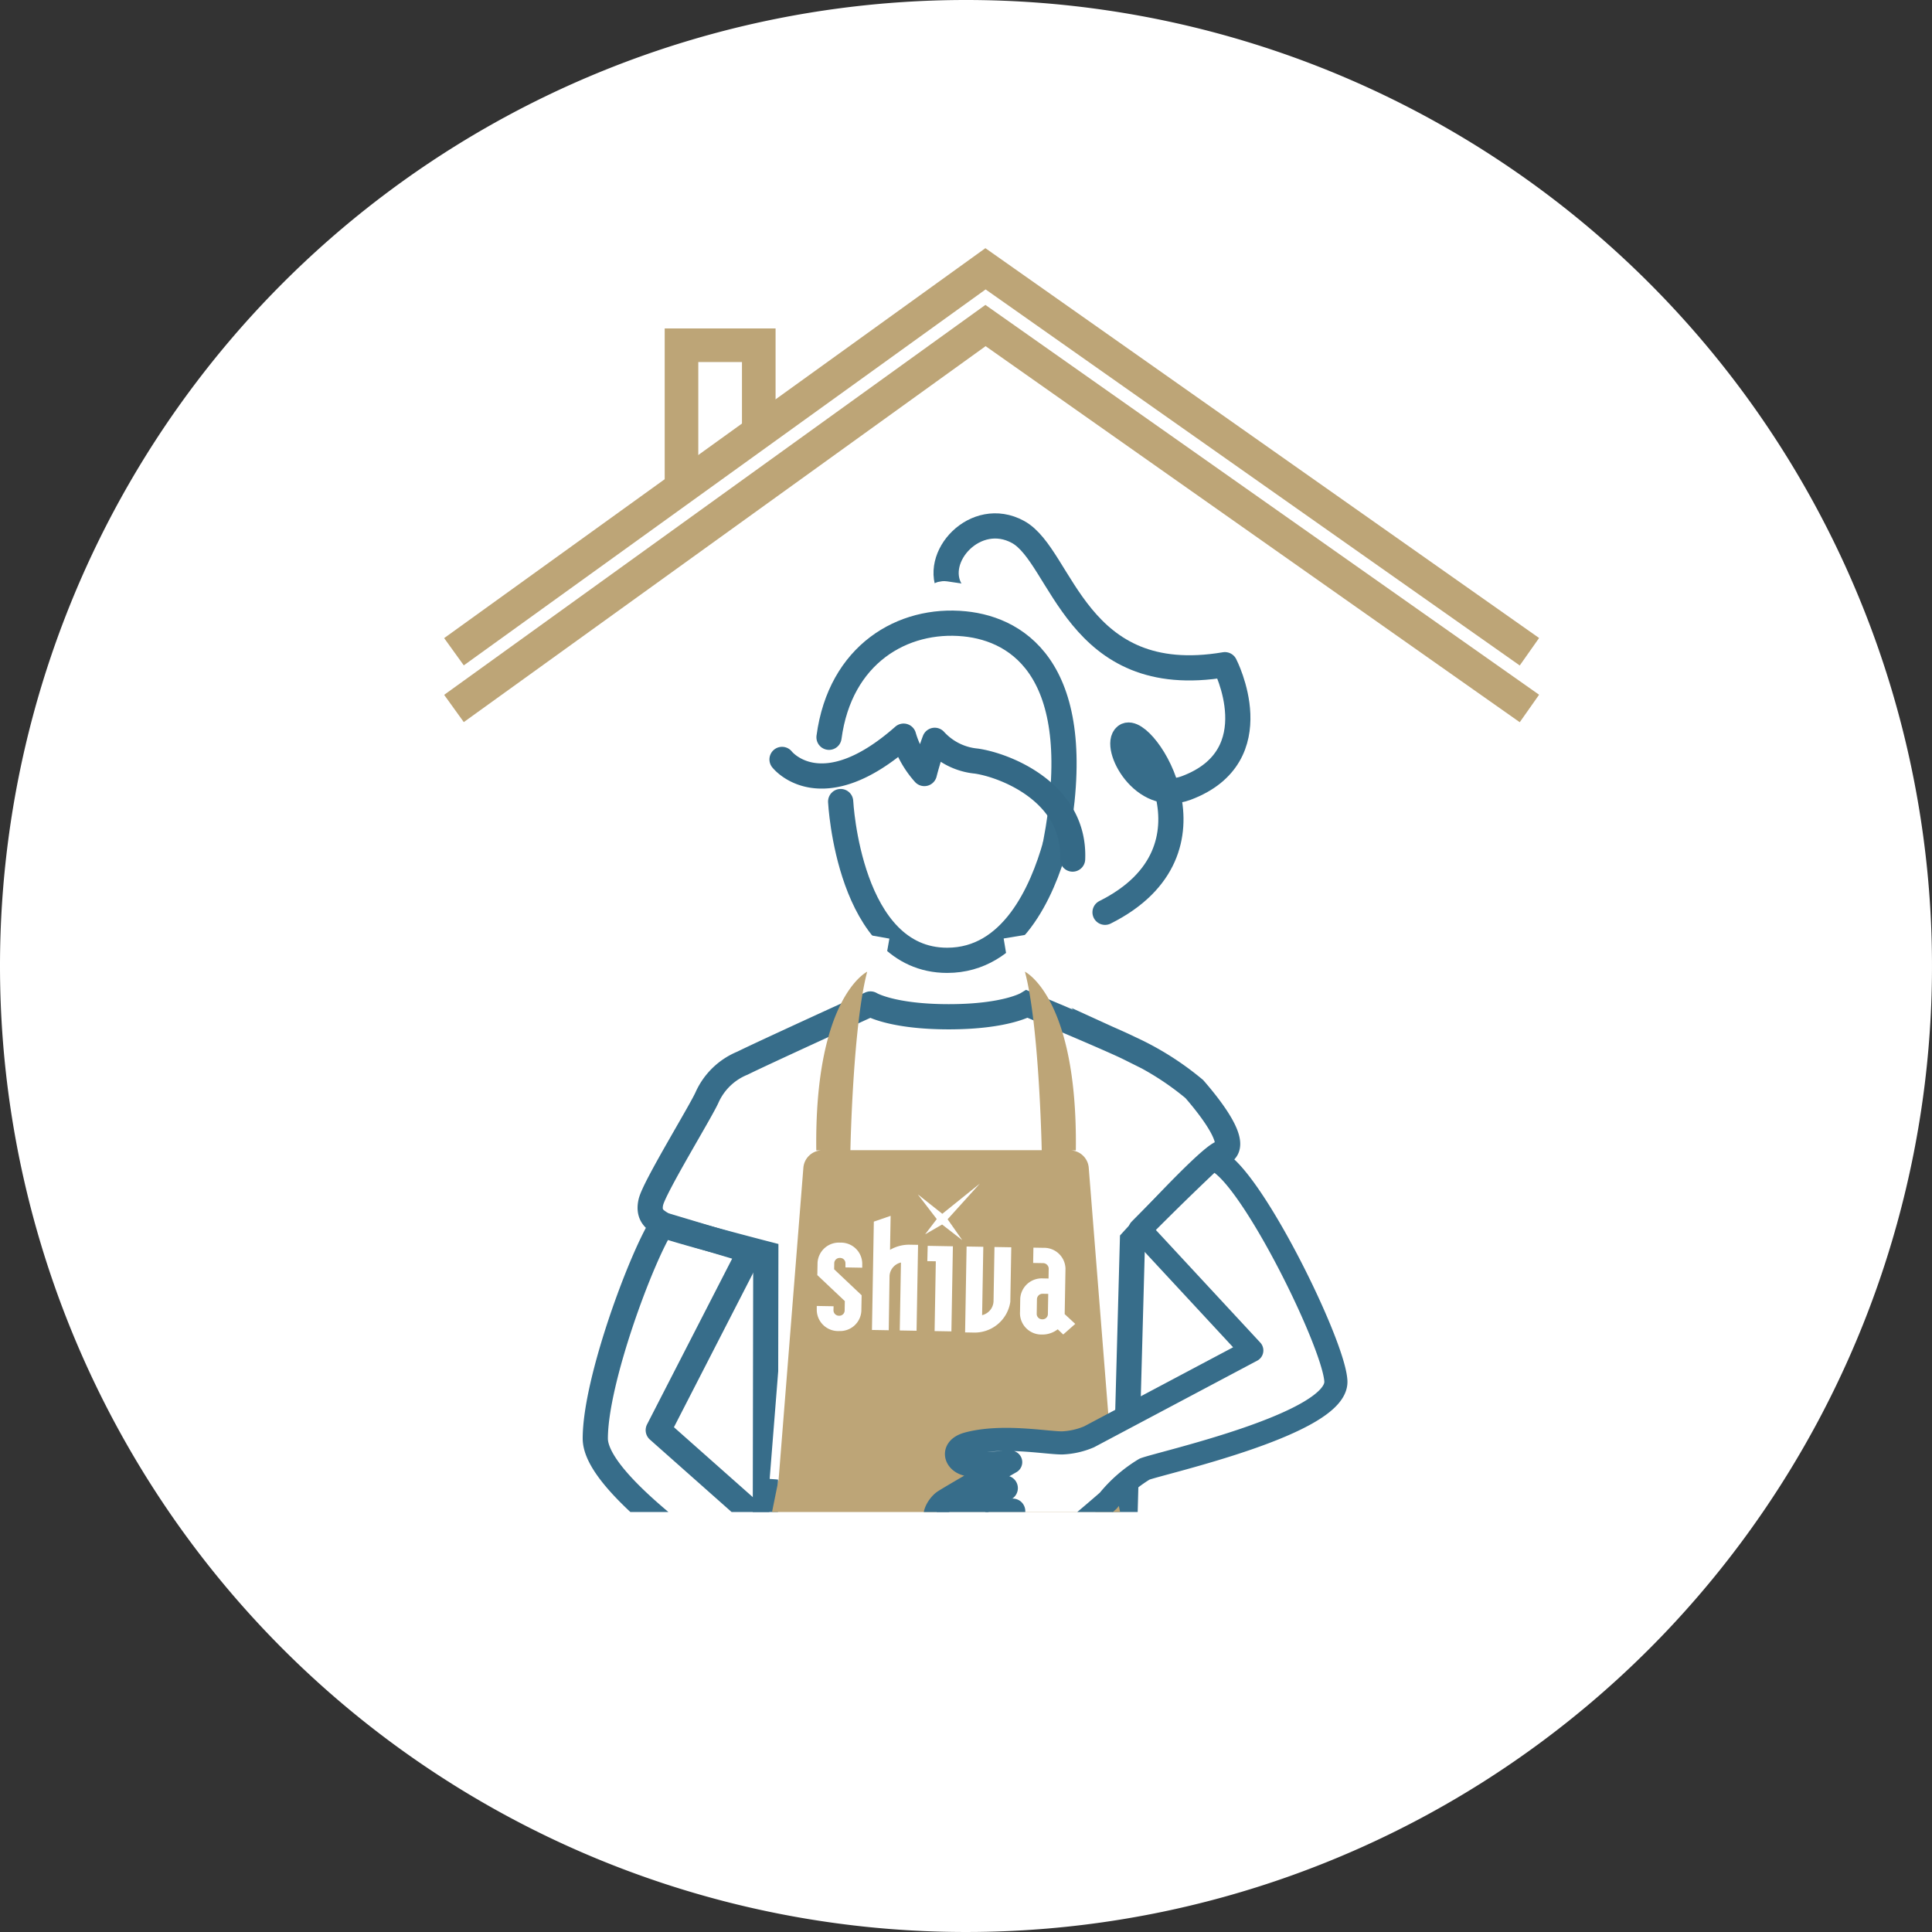 <?xml version="1.0" encoding="UTF-8"?> <svg xmlns="http://www.w3.org/2000/svg" xmlns:xlink="http://www.w3.org/1999/xlink" width="115" height="115" viewBox="0 0 115 115"><rect x="0" y="0" width="115" height="115" fill="#333333" stroke="none"/><defs><style>.a,.d,.e,.f,.g,.h,.m{fill:none;}.a,.e,.g,.i{stroke:#fff;}.b,.k{fill:#fff;}.c{isolation:isolate;clip-path:url(#a);}.d,.h,.k,.l{stroke:#376d8a;}.d,.e,.f,.l{stroke-linecap:round;}.d,.e,.f,.k,.l{stroke-linejoin:round;}.d,.e,.f,.g,.h,.l{stroke-width:1.5px;}.f{stroke:#346986;}.g,.h{stroke-miterlimit:10;}.i{fill:#406b83;}.j{fill:#bda577;}.k{stroke-width:1.376px;}.l{fill:#fef0e8;}.m{stroke:#bda577;stroke-width:2px;}</style><clipPath id="a"><rect class="a" width="84" height="69" transform="translate(-0.282 0.105)"></rect></clipPath></defs><g transform="translate(-1132 -1350)"><path class="b" d="M57.5,0A57.5,57.5,0,1,1,0,57.5,57.5,57.5,0,0,1,57.5,0Z" transform="translate(1132 1350)"></path><g class="c" transform="translate(1142.282 1370.895)"><g transform="translate(25.154 10.41)"><path class="d" d="M-204.709,1092.178c-1.18-1.967,1.467-4.874,3.993-3.491,2.645,1.448,3.411,9.407,12.313,7.9,0,0,2.808,5.422-2.3,7.338-2.608.978-4.35-2.532-3.6-3.1.988-.741,6.177,6.794-1.235,10.5" transform="translate(225.878 -1088.327)"></path><rect class="e" width="1.4" height="4.035" rx="0.7" transform="translate(19.933 5.323) rotate(-81.519)"></rect><path class="d" d="M-217.2,1105.257c.659-4.941,4.388-7.121,8.071-6.753,3.295.329,7.374,2.943,5.4,13.155" transform="translate(231.11 -1092.676)"></path><path class="d" d="M-203.209,1119.636c-.784,2.8-2.586,6.873-6.439,6.873-5.868,0-6.342-9.451-6.342-9.451" transform="translate(230.593 -1100.652)"></path><path class="f" d="M-222.1,1111.628s2.306,2.965,7.236-1.385a5.728,5.728,0,0,0,1.235,2.224s.247-.989.618-1.976a3.827,3.827,0,0,0,2.471,1.235c1.73.247,5.9,1.88,5.735,5.833" transform="translate(233.214 -1097.729)"></path><path class="g" d="M-204.835,1131.118l1.142,6.852h-10.635l1.213-6.852" transform="translate(229.88 -1106.684)"></path><path class="h" d="M-218.077,1138.921c3.426,0,4.663-.762,4.663-.762s4.955,2.068,6.1,2.639a17.066,17.066,0,0,1,3.854,2.427c.943,1.084,2.76,3.378,1.618,3.807-.854.32-5.3,5.208-5.3,5.208l-.744,27.386-21.127.428.047-27.027s-5.861-1.516-6.155-1.739-.89-.441-.687-1.332,2.953-5.355,3.348-6.244a3.942,3.942,0,0,1,2.109-2.031c1.142-.571,7.613-3.521,7.613-3.521S-221.5,1138.921-218.077,1138.921Z" transform="translate(239.114 -1109.705)"></path><line class="i" x1="1.475" y2="18.574" transform="translate(10.876 38.19)"></line><g transform="translate(7.242 26.535)"><path class="j" d="M-223.738,1146.452l-1.475,18.574-1.046,5.161a117.277,117.277,0,0,0-2.209,11.566s-.932,14.691,0,17.2a25.687,25.687,0,0,0,3.684,1.348,33.755,33.755,0,0,0,19.076,0,25.714,25.714,0,0,0,3.682-1.348c.934-2.508,0-17.2,0-17.2a116.573,116.573,0,0,0-2.206-11.566l-1.047-5.161-1.475-18.574a1.126,1.126,0,0,0-1.039-1.019h.272c.114-9.12-3.031-10.637-3.031-10.637.822,3.065.989,10.054,1,10.623H-220.94c.011-.569.18-7.558,1-10.623,0,0-3.145,1.516-3.031,10.637h.272a1.126,1.126,0,0,0-1.039,1.019" transform="translate(228.881 -1134.797)"></path><g transform="translate(5.932 12.61)"><path class="b" d="M-217.183,1168.3a1.265,1.265,0,0,0,1.352-1.192l.017-.935-1.637-1.547.007-.375a.324.324,0,0,1,.339-.3.316.316,0,0,1,.327.309l0,.255,1,.018,0-.254a1.264,1.264,0,0,0-1.309-1.238,1.271,1.271,0,0,0-1.351,1.191l-.014.741,1.637,1.547-.01.571a.316.316,0,0,1-.337.3.325.325,0,0,1-.328-.309l.005-.255-1-.017,0,.255a1.272,1.272,0,0,0,1.309,1.238" transform="translate(218.492 -1159.524)"></path><path class="b" d="M-211.686,1163.815a.874.874,0,0,1,.679-.79l-.071,4.044,1,.017.09-5.113-.505-.009a2.257,2.257,0,0,0-1.164.307l.036-2.024-1,.344-.112,6.448,1,.017Z" transform="translate(216.025 -1158.325)"></path><path class="b" d="M-206.955,1164.283l.505.009-.072,4.154,1,.017.089-5.064-1.5-.027Z" transform="translate(213.543 -1159.665)"></path><path class="b" d="M-202.929,1163.443l-.089,5.113.492.009a2.146,2.146,0,0,0,2.2-1.833l.057-3.243-1-.017-.056,3.243a.888.888,0,0,1-.68.814l.071-4.069Z" transform="translate(211.854 -1159.696)"></path><path class="b" d="M-196.289,1166.635a.333.333,0,0,1,.339-.327l.333.006-.021,1.214a.316.316,0,0,1-.337.3.324.324,0,0,1-.328-.309Zm.3,2.1a1.5,1.5,0,0,0,.937-.312l.327.309.716-.631-.629-.582.048-2.708a1.273,1.273,0,0,0-1.309-1.238l-.6-.01-.016.911.6.01a.341.341,0,0,1,.326.309l-.01.607-.332-.006a1.28,1.28,0,0,0-1.352,1.191l-.016.911a1.274,1.274,0,0,0,1.309,1.238" transform="translate(209.402 -1159.748)"></path><path class="b" d="M-204.252,1156.881l-2.235,1.8-1.457-1.155,1.126,1.469-.693.909,1.012-.585,1.2.931-.873-1.244Z" transform="translate(213.967 -1156.881)"></path></g></g><g transform="translate(19.412 37.707)"><path class="k" d="M-197.593,1170.878l9.689-5.142-6.662-7.185s1.856-1.9,4.283-4.187c1.892.068,7.257,10.857,7.383,13.194.136,2.535-10.38,4.858-11.386,5.24a8.28,8.28,0,0,0-2.166,1.884s-1.421,1.238-1.941,1.638-1.041.8-1.891,1.337a9.2,9.2,0,0,1-2.929,1.064c-.678.1-1.217-.747-1.217-.747a2.683,2.683,0,0,1-.952.148,1.079,1.079,0,0,1-.81-.594s-.968.387-1.318-.146,1.04-1.295,1.04-1.295c-.648-.376-.071-1.156.214-1.362s4-2.34,4-2.34-1.756.088-2.232.148c-.935.118-1.525-.927-.305-1.25,2.029-.538,4.639-.044,5.591-.043A4.557,4.557,0,0,0-197.593,1170.878Z" transform="translate(207.568 -1154.364)"></path><line class="l" y1="2.155" x2="3.893" transform="translate(1.097 19.567)"></line><line class="l" y1="2.225" x2="4.057" transform="translate(1.375 20.938)"></line><line class="l" y1="1.177" x2="2.664" transform="translate(3.138 22.432)"></line></g><g transform="translate(0 41.583)"><path class="d" d="M-234.24,1181.524s.759,1.725,1.061,2.308.6,1.165,1.143,2.014a9.2,9.2,0,0,0,2.2,2.209c.57.38,1.419-.159,1.419-.159a2.686,2.686,0,0,0,.8.539,1.078,1.078,0,0,0,.986-.193s.711.762,1.256.428-.392-1.614-.392-1.614c.747-.065.557-1.016.387-1.323s-2.625-3.819-2.625-3.819,1.551.826,1.957,1.083c.8.5,1.774-.19.808-1a13.734,13.734,0,0,0-5.042-2.417,4.609,4.609,0,0,1-1.882-1.181l-.255-.22-5.4-4.788,5.477-10.667-5.234-1.57c-1.226,1.894-3.991,9.279-3.991,12.734C-241.565,1175.954-237.329,1179.249-234.24,1181.524Z" transform="translate(241.565 -1161.151)"></path><line class="l" x1="2.607" y1="3.606" transform="translate(13.188 22.298)"></line><line class="l" x1="2.726" y1="3.739" transform="translate(12.205 23.351)"></line><line class="l" x1="1.911" y1="2.198" transform="translate(11.235 24.546)"></line></g></g></g><path class="m" d="M11412.9,1596.04l31.639-22.794,32.376,22.794" transform="translate(-10253.878 -207.246)"></path><path class="m" d="M11412.9,1596.04l31.639-22.794,32.376,22.794" transform="translate(-10253.878 -203.869)"></path><path class="m" d="M11432.956,1587.475v-8.492h4.6v5.243" transform="translate(-10260.391 -208.433)"></path></g></svg> 